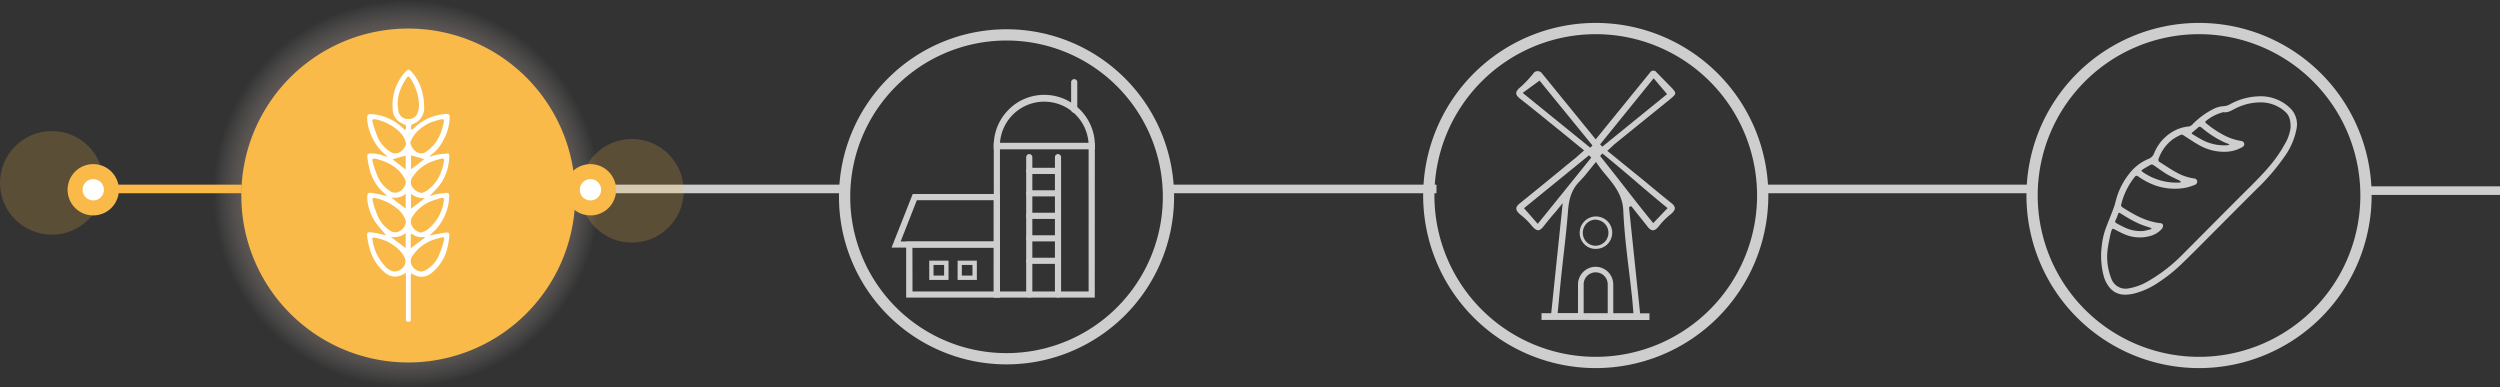 <svg xmlns="http://www.w3.org/2000/svg" xmlns:xlink="http://www.w3.org/1999/xlink" viewBox="0 0 666.35 103.19"><rect x="0" y="0" width="666.35" height="103.19" fill="#333333" stroke="none"/><defs><style>.cls-1{fill:url(#Sfumatura_senza_nome_20);}.cls-2,.cls-3,.cls-9{fill:none;}.cls-2,.cls-9{stroke:#cecece;}.cls-2,.cls-3{stroke-width:2.29px;}.cls-3,.cls-5{stroke:#f9ba4a;}.cls-4,.cls-6{fill:#f9ba4a;}.cls-4{fill-opacity:0.2;}.cls-5,.cls-7{fill:#fff;}.cls-5{stroke-width:4px;}.cls-8{fill:#cecece;}.cls-9{stroke-miterlimit:10;stroke-width:3px;}</style><radialGradient id="Sfumatura_senza_nome_20" cx="108.33" cy="51.59" r="51.59" gradientUnits="userSpaceOnUse"><stop offset="0" stop-color="#e35e13"></stop><stop offset="0.1" stop-color="#e46219" stop-opacity="0.97"></stop><stop offset="0.23" stop-color="#e66f2b" stop-opacity="0.9"></stop><stop offset="0.39" stop-color="#e98349" stop-opacity="0.77"></stop><stop offset="0.56" stop-color="#ee9f72" stop-opacity="0.6"></stop><stop offset="0.74" stop-color="#f5c3a7" stop-opacity="0.37"></stop><stop offset="0.93" stop-color="#fceee6" stop-opacity="0.11"></stop><stop offset="1" stop-color="#fff" stop-opacity="0"></stop></radialGradient></defs><g id="Livello_2" data-name="Livello 2"><g id="Livello_1-2" data-name="Livello 1"><path class="cls-1" d="M108.33,103.19a51.6,51.6,0,1,0-51.6-51.6A51.6,51.6,0,0,0,108.33,103.19Z"></path><line class="cls-2" x1="154.62" y1="50.36" x2="226.41" y2="50.36"></line><line class="cls-2" x1="311.09" y1="50.36" x2="382.88" y2="50.36"></line><line class="cls-2" x1="469.39" y1="50.36" x2="541.18" y2="50.36"></line><line class="cls-3" x1="27.61" y1="50.36" x2="64.43" y2="50.36"></line><line class="cls-2" x1="666.35" y1="50.81" x2="629.54" y2="50.81"></line><circle class="cls-4" cx="13.81" cy="48.74" r="13.81"></circle><circle class="cls-4" cx="168.43" cy="50.86" r="13.81"></circle><circle class="cls-5" cx="24.85" cy="50.58" r="4.84"></circle><circle class="cls-5" cx="157.38" cy="50.58" r="4.84"></circle><path class="cls-6" d="M108.82,96.61a44.5,44.5,0,1,0-44.5-44.5A44.5,44.5,0,0,0,108.82,96.61Z"></path><path class="cls-7" d="M114.54,41.77a16.09,16.09,0,0,1,1.8-.52c.92-.16,1.85-.25,2.78-.32a.62.62,0,0,1,.27,0,.68.68,0,0,1,.23.14.72.72,0,0,1,.14.24.57.57,0,0,1,0,.26,18.34,18.34,0,0,1-.39,3.14A13.18,13.18,0,0,1,117,49.57c-.74.92-1.61,1.74-2.48,2.67.58-.16,1.14-.35,1.73-.46.87-.16,1.76-.27,2.64-.37a.73.73,0,0,1,.36,0,.62.62,0,0,1,.3.18.61.61,0,0,1,.18.31.69.69,0,0,1,0,.35,15.43,15.43,0,0,1-.35,2.79A14.14,14.14,0,0,1,116.31,61c-.52.57-1.11,1.07-1.8,1.73l.77-.12c1.21-.22,2.43-.46,3.65-.65a.6.6,0,0,1,.35,0,.57.57,0,0,1,.31.15.73.73,0,0,1,.19.3.69.69,0,0,1,0,.35,24.31,24.31,0,0,1-.77,4.2,12.26,12.26,0,0,1-3.75,5.61,4.32,4.32,0,0,1-3.71,1.14,6.5,6.5,0,0,1-1.29-.5c-.21-.09-.4-.2-.72-.36,0,.42-.06.71-.06,1v11.1c0,.36.1.78-.5.81s-.79-.17-.78-.76V72.83a2.27,2.27,0,0,0-.62.21,4.08,4.08,0,0,1-5-.39,12.42,12.42,0,0,1-4-6.23A19.53,19.53,0,0,1,97.87,63C97.78,62,98,61.8,99,61.92a34.09,34.09,0,0,1,3.43.68c.19,0,.38.06.47.07-1-1.18-2-2.29-2.9-3.55a13.4,13.4,0,0,1-2.11-5.92,3.39,3.39,0,0,1,0-.64c0-1.06.19-1.28,1.26-1.14s2.29.46,3.43.7a1.73,1.73,0,0,0,.6,0,12.43,12.43,0,0,1-4.41-6.07,24.82,24.82,0,0,1-.87-4.25c-.11-.64.27-.92.93-.91a10,10,0,0,1,3.78.74,1.89,1.89,0,0,0,.34.09.92.92,0,0,0,.28-.05c-.54-.48-1.06-.88-1.52-1.36A14.33,14.33,0,0,1,97.88,32a5.08,5.08,0,0,1,0-.78c0-.62.36-.84,1-.81a13.27,13.27,0,0,1,8.46,3.7c.22.2.45.38.7.58.37-1.06.24-1.37-.69-1.73a4.25,4.25,0,0,1-2.69-4,13,13,0,0,1,3.31-9.72c.8-.9,1-.88,1.83,0a12.56,12.56,0,0,1,2.83,5.68,15.71,15.71,0,0,1,.42,3.62,4.51,4.51,0,0,1-1.69,3.81,4.86,4.86,0,0,1-1,.57c-.89.39-1,.62-.67,1.73a6.7,6.7,0,0,0,.6-.45,13.22,13.22,0,0,1,8.43-3.81c.92-.06,1.16.12,1.14,1.06a13.07,13.07,0,0,1-1.74,6,11.2,11.2,0,0,1-3.61,4.15ZM108.2,59.14a6.13,6.13,0,0,0-.2-.7,6.89,6.89,0,0,0-2.14-2.84,13.45,13.45,0,0,0-5.77-2.79c-.64-.16-.94,0-.76.73a26.6,26.6,0,0,0,1.34,4,8.65,8.65,0,0,0,3.2,3.85,2.35,2.35,0,0,0,2.65.21,3.35,3.35,0,0,0,1.13-1,3.5,3.5,0,0,0,.56-1.42ZM105,72.37c2.2,0,3.6-2,2.87-3.64a6.26,6.26,0,0,0-1.24-1.85,11.7,11.7,0,0,0-6.18-3.42c-1.27-.26-1.33-.25-1.08,1a12.67,12.67,0,0,0,3,6.18A4.31,4.31,0,0,0,105,72.37Zm7.42,0a5.78,5.78,0,0,0,.89-.29A8.07,8.07,0,0,0,117,68a23.6,23.6,0,0,0,1.31-3.85c.24-.88,0-1-.85-.81-.63.19-1.26.33-1.89.55A10.75,10.75,0,0,0,110,68.16a2.27,2.27,0,0,0-.17,2.66A3,3,0,0,0,112.45,72.39Zm0-10.44a6.89,6.89,0,0,0,1.38-.63,11.63,11.63,0,0,0,4.52-7.91c.09-.57-.19-.77-.78-.6-.75.19-1.49.42-2.22.68A10.57,10.57,0,0,0,110,57.65a2.32,2.32,0,0,0-.16,2.66A3.35,3.35,0,0,0,112.45,62Zm0-10.5a7.09,7.09,0,0,0,1.4-.64c2.7-1.94,4-4.74,4.53-7.91.1-.5-.18-.72-.65-.6a22.51,22.51,0,0,0-2.54.77A10.52,10.52,0,0,0,110,47.15a2.32,2.32,0,0,0-.15,2.65A3.64,3.64,0,0,0,111,50.92a3.72,3.72,0,0,0,1.47.53Zm-4.23-13.29c-.06-.22-.1-.47-.19-.72-1.11-3.1-5.6-5.32-8.18-5.64-.54-.06-.68.27-.54.71a41.86,41.86,0,0,0,1.36,4.05A8.62,8.62,0,0,0,104,40.42a2.33,2.33,0,0,0,2.59.13,3.54,3.54,0,0,0,1.1-1,3.45,3.45,0,0,0,.58-1.38Zm1.18-.22a3.64,3.64,0,0,0,.55,1.49,3.36,3.36,0,0,0,1.14,1.11,2.22,2.22,0,0,0,2.64-.17c2.78-1.94,4-4.77,4.63-8,.08-.42-.14-.64-.55-.57a14.19,14.19,0,0,0-1.43.35,11.12,11.12,0,0,0-5.88,3.76,12.35,12.35,0,0,0-1.11,2Zm-1.16,10.57a8.47,8.47,0,0,0-.65-1.44c-1.77-2.69-4.43-4-7.47-4.74-.71-.17-1,.05-.76.78a25.53,25.53,0,0,0,1.31,3.9,8.71,8.71,0,0,0,3.2,3.85,2.36,2.36,0,0,0,2.77.14,3.16,3.16,0,0,0,1.08-1.07,3.33,3.33,0,0,0,.51-1.43Zm.61-16.76a2.44,2.44,0,0,0,2.45-1.54,6.3,6.3,0,0,0,.42-2.35,13.89,13.89,0,0,0-2.32-7c-.36-.55-.67-.58-1-.05-1.76,2.65-2.85,5.49-2.17,8.74a2.46,2.46,0,0,0,2.64,2.19Zm-4.68,31.4,4,3v-4a5.06,5.06,0,0,1-1.88.91A4.86,4.86,0,0,1,104.17,63.15Zm4-11.21-.15-.23c-1,1-2.32,1.06-3.68,1l3.83,2.93Zm0-10.46-3.51,1,3.51,2.73Zm5.22,21.78a2,2,0,0,0-.43-.07,3.91,3.91,0,0,1-2.92-.71c-.3-.24-.53-.06-.54.33v3.4Zm-3.81-7.61,3.7-2.81a5.56,5.56,0,0,1-3.7-1.15Zm0-10.49,3.54-2.73-3.54-1Z"></path><path class="cls-8" d="M425.25,66.34a4.14,4.14,0,0,1-2.93-1.22,4,4,0,0,1-.94-1.39,4.21,4.21,0,0,1-.33-1.64,4.61,4.61,0,0,1,.33-1.72,4.73,4.73,0,0,1,1-1.45,4.41,4.41,0,0,1,1.41-.92,4.19,4.19,0,0,1,1.64-.3,4.32,4.32,0,0,1,3,7.4,4.33,4.33,0,0,1-3.07,1.23Zm.09-7.81a3.47,3.47,0,0,0-3.19,2.17,3.32,3.32,0,0,0-.27,1.39,3.43,3.43,0,0,0,1,2.41,3.32,3.32,0,0,0,1.11.74,3.44,3.44,0,0,0,1.31.26,3.51,3.51,0,0,0,2.4-1,3.49,3.49,0,0,0,.06-4.85,3.55,3.55,0,0,0-2.38-1.09Z"></path><path class="cls-8" d="M410.87,85.27V83.48h2.59l3.06-29.33-.9,1.1c-.55.69-1.11,1.36-1.69,2-.84,1-1.72,2.06-2.54,3.12q-.78,1-1.44,1c-.44,0-1-.4-1.66-1.18a18.61,18.61,0,0,0-2.89-2.86c-.85-.67-1.24-1.24-1.24-1.73s.32-.92,1-1.46c3.81-3.06,7.66-6.21,11.38-9.26,1.18-1,2.35-1.93,3.53-2.88l1.11-1,.67-.58.37-.33-2.85-2.32c-1.8-1.48-3.56-2.91-5.33-4.34l-1.67-1.35c-2.36-1.92-4.81-3.9-7.24-5.8-.65-.51-1-1-1-1.4s.26-.89.84-1.41a28.34,28.34,0,0,0,3.81-4,1.26,1.26,0,0,1,.22-.24,1.51,1.51,0,0,1,.85-.27,1.42,1.42,0,0,1,.6.14,1.41,1.41,0,0,1,.49.38l14.38,17.66,14.64-18a.82.82,0,0,1,.27-.22.85.85,0,0,1,.35-.08h.24a.63.63,0,0,1,.27.06.61.61,0,0,1,.23.15l1.08,1.12c1,1,1.85,1.9,2.73,2.78s1.42,1.51,1.4,1.92-.58.94-1.54,1.7c-4.95,4-10,8.08-14.44,11.69-.37.3-.71.62-1.11,1l-.66.61-.37.33,10,8.13,2,1.66c1.64,1.34,3.33,2.74,5,4.07.69.54,1,1,1,1.45s-.37,1-1.11,1.6a18.26,18.26,0,0,0-3,3c-.64.85-1.22,1.27-1.72,1.27s-1-.36-1.54-1.11c-.79-1-1.63-2.07-2.45-3.06L435,55.19l-.19-.25-.59.24v.33l2.93,28h2.5v1.79Zm14.44-14.16A4.71,4.71,0,0,1,430,75.79v7.69h5.37s-.09-1.1-.12-1.43c-.06-.8-.13-1.62-.21-2.44-.25-2.39-.54-4.81-.82-7.15-.65-5.35-1.31-10.89-1.55-16.34-.18-4.09-2.38-6.74-4.5-9.31a37.69,37.69,0,0,1-2.45-3.17l-.31-.47-.37.42c-.49.59-.94,1.17-1.38,1.69A37,37,0,0,1,421,48.37c-2.34,2.36-2.86,5.19-3.06,7.9-.31,3.95-.76,8-1.2,11.84-.22,1.92-.42,3.85-.64,5.77-.21,2.21-.43,4.33-.63,6.57l-.29,3h5.42V75.79a4.71,4.71,0,0,1,4.68-4.68Zm0,1.48a3.21,3.21,0,0,0-3.2,3.2v7.69h6.41V75.79a3.21,3.21,0,0,0-3.21-3.2Zm-19.1-17.1,3.66,4.18L424.14,42l-.61-.6Zm20.28-13.92c2,2.51,4.49,5.65,6.86,8.7s4.88,6.26,7,8.82l.3.38,3.83-4-.36-.29c-2.56-2.09-5.61-4.66-8.55-7.19s-5.92-5-8.46-7.08ZM405.86,24.76l18,14.6.59-.59-14.1-17.29Zm20.63,13.73.6.6,17.25-14-3.57-4.23Z"></path><path class="cls-9" d="M425.34,96.61a44.5,44.5,0,1,0-44.51-44.5A44.5,44.5,0,0,0,425.34,96.61Z"></path><path class="cls-8" d="M602.09,25.67a11.23,11.23,0,0,1,8.45,3.27,6,6,0,0,1,1.57,5.44,18.51,18.51,0,0,1-3.23,7.41,56.74,56.74,0,0,1-7.32,8.53c-4.11,4.08-8.18,8.19-12.27,12.29-2.58,2.58-5.13,5.18-7.77,7.71a41.19,41.19,0,0,1-6.27,5,20.13,20.13,0,0,1-6.76,3c-2.29.45-4.48.35-6.16-1.63a8.31,8.31,0,0,1-1.58-3,21,21,0,0,1-.54-8.2,19.78,19.78,0,0,1,1.29-5.25c.67-1.72,1.39-3.44,2-5.17.3-.79.42-1.62.69-2.42a19.13,19.13,0,0,1,3.4-6.43,12.43,12.43,0,0,1,5-3.84,2.81,2.81,0,0,0,1-.63,2.75,2.75,0,0,0,.61-1,11.71,11.71,0,0,1,5.7-6.08,10.06,10.06,0,0,1,3.3-.94,1.71,1.71,0,0,0,1.1-.49,21,21,0,0,1,5.49-4.1,6.89,6.89,0,0,1,2.9-.84,3.93,3.93,0,0,0,1.8-.57A16.94,16.94,0,0,1,602.09,25.67ZM610.54,34c0-2.3-.45-3.39-1.6-4.36a9.75,9.75,0,0,0-6.05-2.35,14.75,14.75,0,0,0-6.84,1.52c-1.09.5-2.09,1.3-3.41,1.09a1.67,1.67,0,0,0-.4.1,12,12,0,0,0-4.18,2.17c-.35.27-.34.43,0,.71A26.12,26.12,0,0,0,592.71,36a14.77,14.77,0,0,0,4.52,1.55c.46.07.85.23.94.73s-.24.8-.63,1a9.26,9.26,0,0,1-4,1.16,13.42,13.42,0,0,1-7.16-1.63c-1.54-.83-3-1.86-4.46-2.78a.75.75,0,0,0-.55-.13,13.91,13.91,0,0,0-2.21,1.21,11,11,0,0,0-3.73,5,.93.93,0,0,0-.12.33,1,1,0,0,0,0,.35.92.92,0,0,0,.18.3.81.81,0,0,0,.29.19c1.44.89,2.84,1.88,4.34,2.68a13.25,13.25,0,0,0,4.65,1.6.86.86,0,0,1,.59.23.88.88,0,0,1,.29.57.93.93,0,0,1-.69.93,12.79,12.79,0,0,1-4.64,1,15.8,15.8,0,0,1-5.79-.84A19.36,19.36,0,0,1,569.87,47a.74.74,0,0,0-.21-.13.65.65,0,0,0-.24,0,.49.49,0,0,0-.23.08.46.46,0,0,0-.17.17,18.92,18.92,0,0,0-3.62,7.34.58.58,0,0,0,0,.45.64.64,0,0,0,.3.33c3.07,2,6.25,3.77,10,4.23.42,0,.84.22.84.66a1.43,1.43,0,0,1-.35.9,6.37,6.37,0,0,1-2.8,1.79,10.19,10.19,0,0,1-7.27-.45c-.89-.37-1.73-.84-2.59-1.27-.29-.14-.54-.18-.67.19a9.15,9.15,0,0,0-.34,1.13c-.25,1.23-.53,2.46-.7,3.7a15.73,15.73,0,0,0,1,8.31,4,4,0,0,0,4.44,2.45,15.08,15.08,0,0,0,5.07-1.8,42.77,42.77,0,0,0,9.52-7.36c6-6,12-12.1,18.08-18.12,3.38-3.38,6.65-6.79,8.94-11A11.42,11.42,0,0,0,610.54,34ZM581.37,48.54a3.22,3.22,0,0,0-.43-.39c-1.11-.57-2.26-1.06-3.33-1.69-1.23-.74-2.38-1.62-3.58-2.42-.18-.13-.51-.25-.66-.17-.78.39-1.52.84-2.27,1.3-.35.21-.43.4,0,.67a15.76,15.76,0,0,0,9.72,2.82Zm-7.92,12.51v-.18a5.93,5.93,0,0,0-.68-.31,21.15,21.15,0,0,1-4.74-2c-1-.53-1.89-1.11-2.83-1.69-.33-.21-.53-.25-.67.21a8.7,8.7,0,0,1-.65,1.62c-.26.46,0,.66.3.84.7.37,1.39.76,2.12,1.08a9.61,9.61,0,0,0,5,.94A17.68,17.68,0,0,0,573.45,61.05Zm20.74-22.41v-.13a4.59,4.59,0,0,0-.49-.26c-.17-.07-.37-.11-.54-.19a26.58,26.58,0,0,1-6.3-4c-.42-.36-.68-.37-1.07,0s-1,.85-1.46,1.25c-.24.18-.16.3,0,.42.75.45,1.49.93,2.26,1.34a12.47,12.47,0,0,0,6.82,1.65c.24,0,.48-.06.73-.1Z"></path><path class="cls-9" d="M586.13,96.61a44.5,44.5,0,1,0-44.5-44.5A44.5,44.5,0,0,0,586.13,96.61Z"></path><path class="cls-9" d="M268.28,95.62a43.16,43.16,0,1,0-43.16-43.16A43.16,43.16,0,0,0,268.28,95.62Z"></path><path class="cls-8" d="M266.53,79.32h-25V64.37h25Zm-23.31-1.64h21.66V66H243.2Z"></path><path class="cls-8" d="M266.53,66h-28.9l5.65-14.29h23.25Zm-26.47-1.64h24.82v-11h-20.5Z"></path><path class="cls-8" d="M291.8,79.32H264.88V38.07h26.94Zm-25.29-1.64h23.65v-38H266.53Z"></path><path class="cls-8" d="M291.8,39.8H264.88V39a13.46,13.46,0,0,1,3.87-9.68,13.24,13.24,0,0,1,4.4-3,13.47,13.47,0,0,1,14.81,3,13.56,13.56,0,0,1,2.91,4.45,13.36,13.36,0,0,1,.95,5.23Zm-25.27-1.64h23.61a11.83,11.83,0,0,0-23.61,0Z"></path><path class="cls-8" d="M274.34,79.32a.8.8,0,0,1-.58-.24.83.83,0,0,1-.24-.58V41.89a.83.83,0,0,1,.24-.58.8.8,0,0,1,.58-.24.82.82,0,0,1,.82.82V78.5a.82.82,0,0,1-.82.82Z"></path><path class="cls-8" d="M282,79.32a.82.82,0,0,1-.82-.82V41.89a.82.82,0,0,1,.82-.82.8.8,0,0,1,.58.24.83.83,0,0,1,.24.58V78.5a.83.83,0,0,1-.24.58A.8.8,0,0,1,282,79.32Z"></path><path class="cls-8" d="M282,46.37h-7.66a.84.84,0,0,1-.58-.24.82.82,0,0,1,0-1.16.84.84,0,0,1,.58-.24H282a.84.84,0,0,1,.58.24.82.82,0,0,1,0,1.16A.84.84,0,0,1,282,46.37Z"></path><path class="cls-8" d="M282,52.35h-7.66a.84.84,0,0,1-.58-.24.82.82,0,0,1,0-1.16.84.84,0,0,1,.58-.24H282a.84.84,0,0,1,.58.24.82.82,0,0,1,0,1.16A.84.84,0,0,1,282,52.35Z"></path><path class="cls-8" d="M282,58.35h-7.66a.8.8,0,0,1-.58-.24.83.83,0,0,1-.24-.58.86.86,0,0,1,.24-.58.84.84,0,0,1,.58-.24H282a.84.84,0,0,1,.58.24.86.86,0,0,1,.24.58.83.83,0,0,1-.24.58A.8.8,0,0,1,282,58.35Z"></path><path class="cls-8" d="M282,64.34h-7.66a.8.8,0,0,1-.58-.24.83.83,0,0,1-.24-.58.86.86,0,0,1,.24-.58.84.84,0,0,1,.58-.24H282a.84.84,0,0,1,.58.24.86.86,0,0,1,.24.58.83.83,0,0,1-.24.58A.8.8,0,0,1,282,64.34Z"></path><path class="cls-8" d="M282,70.34h-7.66a.84.84,0,0,1-.58-.24.86.86,0,0,1-.24-.58.83.83,0,0,1,.24-.58.8.8,0,0,1,.58-.24H282a.8.8,0,0,1,.58.24.83.83,0,0,1,.24.58.86.86,0,0,1-.24.58A.84.84,0,0,1,282,70.34Z"></path><path class="cls-8" d="M286.33,30.06a.82.82,0,0,1-.83-.82V21.91a.82.82,0,0,1,.83-.82.82.82,0,0,1,.81.82v7.33a.82.82,0,0,1-.81.82Z"></path><path class="cls-8" d="M252.82,74.61h-5.14V69.47h5.14Zm-4-1.16h2.83V70.62h-2.83Z"></path><path class="cls-8" d="M260.37,74.61h-5.13V69.47h5.13Zm-4-1.16h2.83V70.62h-2.83Z"></path></g></g></svg>